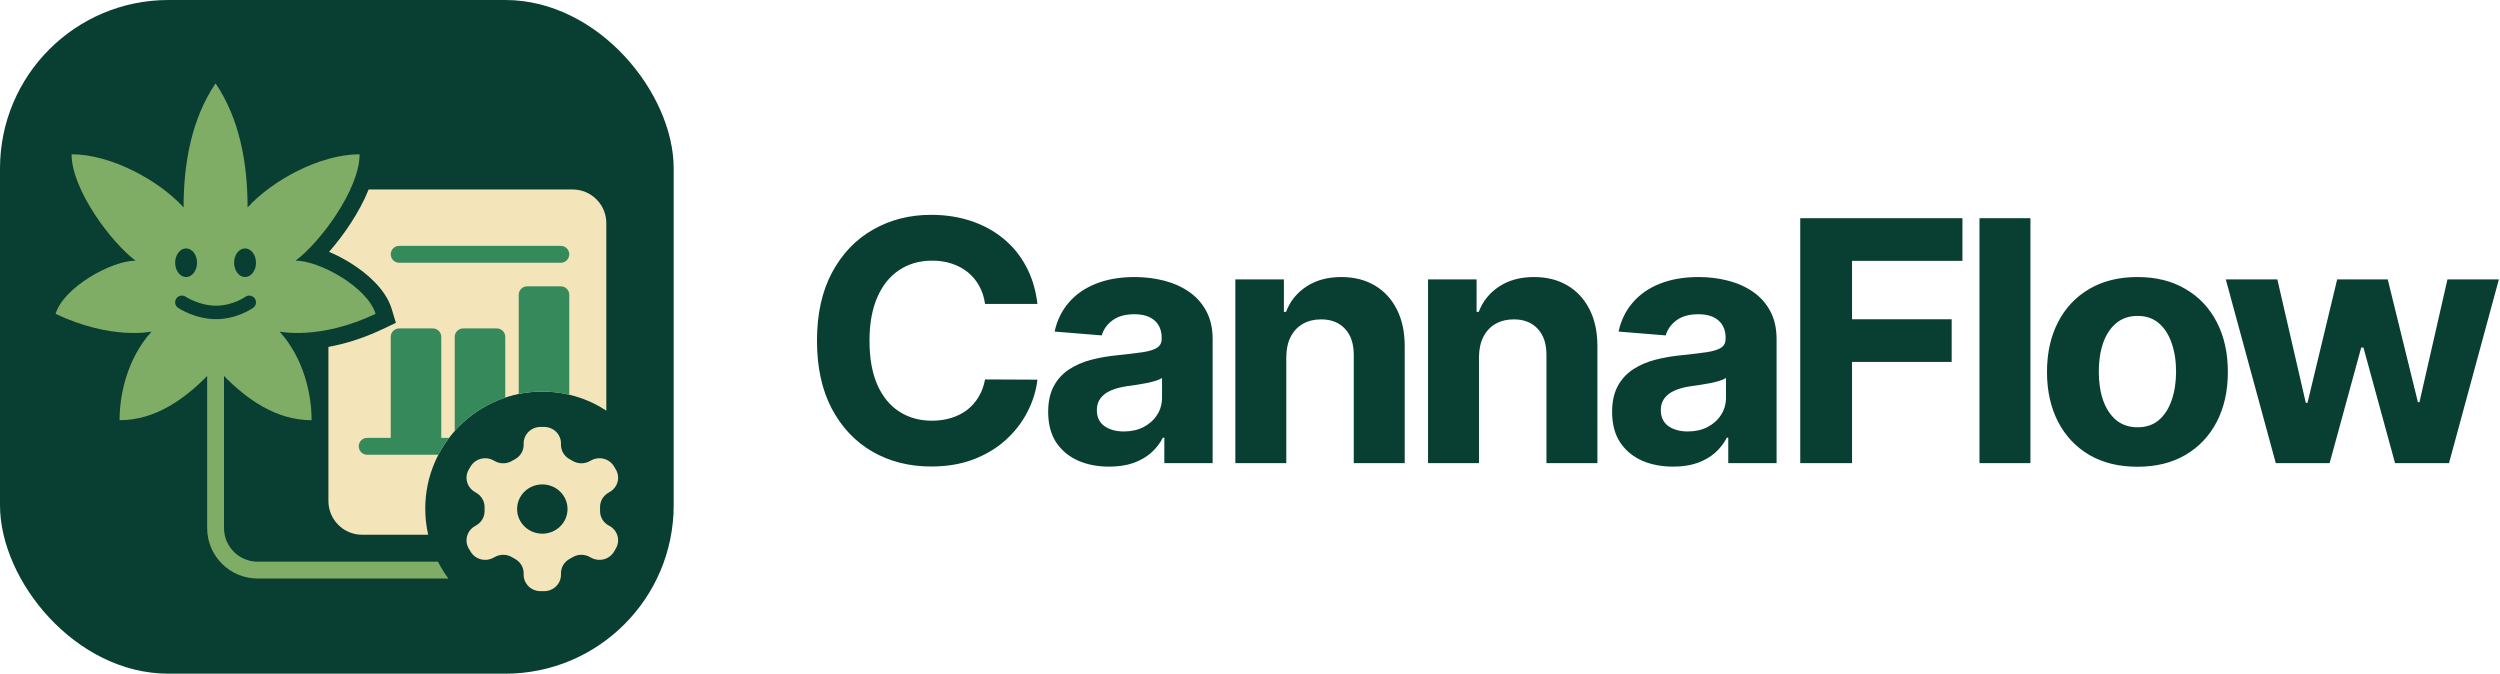 <svg width="475" height="128" viewBox="0 0 475 128" fill="none" xmlns="http://www.w3.org/2000/svg">
<g clip-path="url(#clip0_83_911)">
<rect width="128" height="128" rx="32" fill="#093F32"/>
<path fill-rule="evenodd" clip-rule="evenodd" d="M40.96 15.84C45.52 22.577 47.04 30.998 47.04 39.419C51.6 34.366 60.72 29.314 68.32 29.314C68.32 36.05 60.72 46.156 56.16 49.524C60.72 49.524 69.84 54.577 71.36 59.629C60.729 64.678 53.133 63.001 53.12 62.998C57.68 68.05 59.2 74.787 59.2 79.84C52.457 79.84 46.91 75.862 42.56 71.436V100.32C42.56 103.854 45.425 106.72 48.96 106.72H83.21C83.784 107.845 84.45 108.915 85.199 109.92H48.96C43.658 109.92 39.36 105.622 39.36 100.32V71.436C35.01 75.862 29.463 79.84 22.72 79.84C22.72 74.787 24.24 68.05 28.8 62.998C28.788 63.001 21.191 64.678 10.56 59.629C12.08 54.577 21.2 49.524 25.76 49.524C21.2 46.156 13.6 36.05 13.6 29.314C21.2 29.314 30.32 34.366 34.88 39.419C34.88 30.998 36.4 22.577 40.96 15.84ZM35.269 56.374C34.681 55.983 33.887 56.142 33.495 56.73C33.103 57.318 33.262 58.113 33.85 58.505L34.56 57.44C33.85 58.505 33.85 58.505 33.851 58.505L33.851 58.506C33.852 58.506 33.852 58.507 33.853 58.507C33.854 58.508 33.856 58.508 33.857 58.51C33.86 58.511 33.864 58.514 33.868 58.517C33.877 58.523 33.889 58.53 33.904 58.539C33.932 58.558 33.972 58.583 34.023 58.614C34.124 58.676 34.267 58.761 34.449 58.861C34.811 59.061 35.33 59.323 35.969 59.584C37.239 60.104 39.035 60.64 41.067 60.64C43.102 60.64 44.85 60.102 46.078 59.576C46.694 59.312 47.189 59.047 47.535 58.844C47.708 58.742 47.844 58.656 47.941 58.593C47.989 58.561 48.027 58.535 48.055 58.516C48.069 58.506 48.081 58.498 48.09 58.492C48.094 58.489 48.098 58.486 48.101 58.484C48.102 58.483 48.104 58.482 48.105 58.481C48.105 58.48 48.106 58.48 48.106 58.48L48.107 58.479C48.107 58.478 48.085 58.447 47.36 57.44L48.108 58.479C48.682 58.066 48.812 57.266 48.399 56.692C47.986 56.118 47.186 55.988 46.613 56.401L46.613 56.4C46.614 56.4 46.614 56.4 46.614 56.4C46.615 56.399 46.615 56.399 46.615 56.399C46.616 56.398 46.616 56.398 46.615 56.399C46.614 56.4 46.61 56.403 46.603 56.407C46.59 56.416 46.568 56.431 46.536 56.452C46.473 56.494 46.372 56.557 46.239 56.636C45.971 56.793 45.572 57.008 45.069 57.223C44.057 57.657 42.658 58.08 41.067 58.08C39.472 58.08 38.014 57.656 36.938 57.215C36.404 56.997 35.975 56.779 35.684 56.619C35.539 56.539 35.429 56.474 35.359 56.43C35.324 56.409 35.298 56.393 35.283 56.383L35.269 56.374L35.269 56.374ZM35.269 56.374L35.269 56.374L35.268 56.374C35.268 56.374 35.269 56.374 35.269 56.374ZM35.36 47.2C34.211 47.2 33.28 48.418 33.28 49.92C33.28 51.422 34.211 52.64 35.36 52.64C36.509 52.64 37.44 51.422 37.44 49.92C37.44 48.418 36.509 47.2 35.36 47.2ZM46.56 47.2C45.411 47.2 44.48 48.418 44.48 49.92C44.48 51.422 45.411 52.64 46.56 52.64C47.709 52.64 48.64 51.422 48.64 49.92C48.64 48.418 47.709 47.2 46.56 47.2Z" fill="#7FAD65"/>
<path d="M108.8 36C112.335 36 115.2 38.865 115.2 42.4V78.016C111.705 75.73 107.528 74.4 103.04 74.4C90.757 74.4 80.8 84.357 80.8 96.64C80.8 98.345 80.992 100.005 81.355 101.6H68.8C65.265 101.6 62.4 98.735 62.4 95.2V65.91C65.373 65.369 68.878 64.351 72.733 62.52L75.216 61.341L74.424 58.708C73.845 56.781 72.627 55.088 71.29 53.7C69.929 52.286 68.285 51.021 66.593 49.966C65.322 49.174 63.932 48.445 62.523 47.851C63.955 46.219 65.373 44.359 66.631 42.429C67.91 40.467 69.138 38.261 70.044 36H108.8Z" fill="#F4E4B9"/>
<path d="M82.24 62.401C83.124 62.401 83.84 63.117 83.84 64.001V83.201H85.319C84.557 84.204 83.878 85.274 83.293 86.401H69.76C68.876 86.401 68.16 85.684 68.16 84.801C68.16 83.917 68.876 83.201 69.76 83.201H74.24V64.001C74.24 63.117 74.956 62.401 75.84 62.401H82.24Z" fill="#35895B"/>
<path d="M94.4 62.401C95.284 62.401 96 63.117 96 64.001V75.538C92.259 76.786 88.96 79 86.4 81.885V64.001C86.4 63.117 87.116 62.401 88 62.401H94.4Z" fill="#35895B"/>
<path d="M106.56 54.401C107.444 54.401 108.16 55.117 108.16 56.001V74.993C106.516 74.606 104.802 74.401 103.04 74.401C101.505 74.401 100.007 74.556 98.56 74.852V56.001C98.56 55.117 99.276 54.401 100.16 54.401H106.56Z" fill="#35895B"/>
<path d="M106.56 46.721C107.444 46.721 108.16 47.437 108.16 48.321C108.16 49.204 107.444 49.921 106.56 49.921H75.84C74.956 49.921 74.24 49.204 74.24 48.321C74.24 47.437 74.956 46.721 75.84 46.721H106.56Z" fill="#35895B"/>
<path fill-rule="evenodd" clip-rule="evenodd" d="M103.391 81.119C104.238 81.119 105.051 81.448 105.65 82.033C106.249 82.618 106.585 83.412 106.585 84.239V84.52C106.586 85.067 106.734 85.605 107.014 86.078C107.294 86.552 107.697 86.945 108.182 87.219L108.869 87.609C109.354 87.882 109.905 88.027 110.466 88.027C111.026 88.027 111.577 87.882 112.063 87.609L112.302 87.484C113.035 87.071 113.906 86.959 114.723 87.172C115.54 87.386 116.238 87.907 116.662 88.623L117.013 89.216C117.436 89.932 117.55 90.782 117.332 91.581C117.113 92.379 116.579 93.06 115.847 93.474L115.608 93.615C115.12 93.889 114.716 94.286 114.436 94.762C114.155 95.239 114.008 95.779 114.011 96.329V97.109C114.008 97.659 114.155 98.199 114.436 98.676C114.716 99.153 115.12 99.549 115.608 99.824L115.847 99.948C116.579 100.363 117.113 101.044 117.332 101.842C117.55 102.641 117.436 103.491 117.013 104.207L116.662 104.816C116.238 105.531 115.54 106.053 114.723 106.266C113.906 106.479 113.035 106.367 112.302 105.954L112.063 105.83C111.577 105.556 111.026 105.412 110.466 105.412C109.905 105.412 109.354 105.556 108.869 105.83L108.182 106.22C107.697 106.493 107.294 106.886 107.014 107.36C106.734 107.834 106.586 108.371 106.585 108.918V109.199C106.585 110.027 106.249 110.82 105.65 111.405C105.051 111.991 104.238 112.319 103.391 112.319H102.689C101.842 112.319 101.029 111.991 100.43 111.405C99.831 110.82 99.495 110.027 99.495 109.199V108.918C99.495 108.371 99.347 107.834 99.066 107.36C98.786 106.886 98.383 106.493 97.898 106.22L97.212 105.83C96.726 105.556 96.175 105.412 95.615 105.412C95.054 105.412 94.503 105.556 94.018 105.83L93.778 105.954C93.045 106.367 92.174 106.48 91.357 106.266C90.54 106.053 89.843 105.531 89.418 104.816L89.067 104.223C88.645 103.507 88.53 102.656 88.749 101.858C88.967 101.059 89.501 100.378 90.233 99.964L90.473 99.824C90.96 99.549 91.365 99.153 91.645 98.676C91.925 98.199 92.072 97.659 92.07 97.109V96.314C92.066 95.769 91.917 95.235 91.637 94.764C91.356 94.294 90.955 93.903 90.473 93.63L90.233 93.474C89.501 93.06 88.967 92.379 88.749 91.581C88.53 90.782 88.645 89.932 89.067 89.216L89.418 88.623C89.843 87.907 90.54 87.386 91.357 87.172C92.174 86.959 93.045 87.071 93.778 87.484L94.018 87.609C94.503 87.882 95.054 88.027 95.615 88.027C96.175 88.027 96.726 87.882 97.212 87.609L97.898 87.219C98.383 86.945 98.786 86.552 99.066 86.078C99.347 85.605 99.495 85.067 99.495 84.52V84.239C99.495 83.412 99.831 82.618 100.43 82.033C101.029 81.448 101.842 81.119 102.689 81.119H103.391ZM103.04 92.039C100.394 92.039 98.25 94.134 98.25 96.719C98.25 99.304 100.394 101.399 103.04 101.399C105.686 101.399 107.831 99.304 107.831 96.719C107.831 94.135 105.686 92.039 103.04 92.039Z" fill="#F4E4B9"/>
<path d="M197.114 57.75H187.159C186.977 56.462 186.606 55.318 186.045 54.318C185.485 53.303 184.765 52.439 183.886 51.727C183.008 51.015 181.992 50.47 180.841 50.091C179.705 49.712 178.47 49.523 177.136 49.523C174.727 49.523 172.629 50.121 170.841 51.318C169.053 52.5 167.667 54.227 166.682 56.5C165.697 58.758 165.205 61.5 165.205 64.727C165.205 68.046 165.697 70.833 166.682 73.091C167.682 75.349 169.076 77.053 170.864 78.204C172.652 79.356 174.72 79.932 177.068 79.932C178.386 79.932 179.606 79.758 180.727 79.409C181.864 79.061 182.871 78.553 183.75 77.886C184.629 77.204 185.356 76.379 185.932 75.409C186.523 74.439 186.932 73.333 187.159 72.091L197.114 72.136C196.856 74.273 196.212 76.333 195.182 78.318C194.167 80.288 192.795 82.053 191.068 83.614C189.356 85.159 187.311 86.386 184.932 87.296C182.568 88.189 179.894 88.636 176.909 88.636C172.758 88.636 169.045 87.697 165.773 85.818C162.515 83.939 159.939 81.22 158.045 77.659C156.167 74.099 155.227 69.788 155.227 64.727C155.227 59.651 156.182 55.333 158.091 51.773C160 48.212 162.591 45.5 165.864 43.636C169.136 41.758 172.818 40.818 176.909 40.818C179.606 40.818 182.106 41.197 184.409 41.955C186.727 42.712 188.78 43.818 190.568 45.273C192.356 46.712 193.811 48.477 194.932 50.568C196.068 52.659 196.795 55.053 197.114 57.75ZM210.743 88.659C208.516 88.659 206.531 88.273 204.789 87.5C203.046 86.712 201.667 85.553 200.652 84.023C199.652 82.477 199.152 80.553 199.152 78.25C199.152 76.311 199.508 74.682 200.22 73.364C200.933 72.046 201.902 70.985 203.13 70.182C204.357 69.379 205.751 68.773 207.311 68.364C208.887 67.954 210.539 67.667 212.266 67.5C214.296 67.288 215.933 67.091 217.175 66.909C218.417 66.712 219.319 66.424 219.88 66.046C220.44 65.667 220.72 65.106 220.72 64.364V64.227C220.72 62.788 220.266 61.674 219.357 60.886C218.463 60.099 217.19 59.705 215.539 59.705C213.796 59.705 212.41 60.091 211.38 60.864C210.349 61.621 209.667 62.576 209.334 63.727L200.38 63C200.834 60.879 201.728 59.045 203.061 57.5C204.395 55.939 206.114 54.742 208.22 53.909C210.342 53.061 212.796 52.636 215.584 52.636C217.523 52.636 219.38 52.864 221.152 53.318C222.94 53.773 224.523 54.477 225.902 55.432C227.296 56.386 228.395 57.614 229.198 59.114C230.001 60.599 230.402 62.379 230.402 64.454V88H221.22V83.159H220.948C220.387 84.25 219.637 85.212 218.698 86.046C217.758 86.864 216.63 87.508 215.311 87.977C213.993 88.432 212.47 88.659 210.743 88.659ZM213.516 81.977C214.94 81.977 216.198 81.697 217.289 81.136C218.38 80.561 219.236 79.788 219.857 78.818C220.478 77.849 220.789 76.75 220.789 75.523V71.818C220.486 72.015 220.069 72.197 219.539 72.364C219.023 72.515 218.44 72.659 217.789 72.796C217.137 72.917 216.486 73.03 215.834 73.136C215.183 73.227 214.592 73.311 214.061 73.386C212.925 73.553 211.933 73.818 211.084 74.182C210.236 74.546 209.577 75.038 209.107 75.659C208.637 76.265 208.402 77.023 208.402 77.932C208.402 79.25 208.88 80.258 209.834 80.954C210.804 81.636 212.031 81.977 213.516 81.977ZM244.395 67.818V88H234.714V53.091H243.941V59.25H244.35C245.123 57.22 246.418 55.614 248.236 54.432C250.055 53.235 252.259 52.636 254.85 52.636C257.274 52.636 259.388 53.167 261.191 54.227C262.994 55.288 264.395 56.803 265.395 58.773C266.395 60.727 266.895 63.061 266.895 65.773V88H257.214V67.5C257.229 65.364 256.683 63.697 255.577 62.5C254.471 61.288 252.948 60.682 251.009 60.682C249.706 60.682 248.555 60.962 247.555 61.523C246.57 62.083 245.797 62.901 245.236 63.977C244.691 65.038 244.411 66.318 244.395 67.818ZM281.008 67.818V88H271.326V53.091H280.553V59.25H280.963C281.735 57.22 283.031 55.614 284.849 54.432C286.667 53.235 288.872 52.636 291.463 52.636C293.887 52.636 296 53.167 297.803 54.227C299.606 55.288 301.008 56.803 302.008 58.773C303.008 60.727 303.508 63.061 303.508 65.773V88H293.826V67.5C293.841 65.364 293.296 63.697 292.19 62.5C291.084 61.288 289.561 60.682 287.622 60.682C286.319 60.682 285.167 60.962 284.167 61.523C283.182 62.083 282.409 62.901 281.849 63.977C281.303 65.038 281.023 66.318 281.008 67.818ZM317.893 88.659C315.666 88.659 313.681 88.273 311.939 87.5C310.196 86.712 308.817 85.553 307.802 84.023C306.802 82.477 306.302 80.553 306.302 78.25C306.302 76.311 306.658 74.682 307.37 73.364C308.083 72.046 309.052 70.985 310.28 70.182C311.507 69.379 312.901 68.773 314.461 68.364C316.037 67.954 317.689 67.667 319.416 67.5C321.446 67.288 323.083 67.091 324.325 66.909C325.567 66.712 326.469 66.424 327.03 66.046C327.59 65.667 327.87 65.106 327.87 64.364V64.227C327.87 62.788 327.416 61.674 326.507 60.886C325.613 60.099 324.34 59.705 322.689 59.705C320.946 59.705 319.56 60.091 318.53 60.864C317.499 61.621 316.817 62.576 316.484 63.727L307.53 63C307.984 60.879 308.878 59.045 310.211 57.5C311.545 55.939 313.264 54.742 315.37 53.909C317.492 53.061 319.946 52.636 322.734 52.636C324.673 52.636 326.53 52.864 328.302 53.318C330.09 53.773 331.673 54.477 333.052 55.432C334.446 56.386 335.545 57.614 336.348 59.114C337.151 60.599 337.552 62.379 337.552 64.454V88H328.37V83.159H328.098C327.537 84.25 326.787 85.212 325.848 86.046C324.908 86.864 323.78 87.508 322.461 87.977C321.143 88.432 319.62 88.659 317.893 88.659ZM320.666 81.977C322.09 81.977 323.348 81.697 324.439 81.136C325.53 80.561 326.386 79.788 327.007 78.818C327.628 77.849 327.939 76.75 327.939 75.523V71.818C327.636 72.015 327.219 72.197 326.689 72.364C326.173 72.515 325.59 72.659 324.939 72.796C324.287 72.917 323.636 73.03 322.984 73.136C322.333 73.227 321.742 73.311 321.211 73.386C320.075 73.553 319.083 73.818 318.234 74.182C317.386 74.546 316.727 75.038 316.257 75.659C315.787 76.265 315.552 77.023 315.552 77.932C315.552 79.25 316.03 80.258 316.984 80.954C317.954 81.636 319.181 81.977 320.666 81.977ZM342.045 88V41.455H372.864V49.568H351.886V60.659H370.818V68.773H351.886V88H342.045ZM385.783 41.455V88H376.101V41.455H385.783ZM406.111 88.682C402.581 88.682 399.528 87.932 396.952 86.432C394.392 84.917 392.414 82.811 391.02 80.114C389.627 77.401 388.93 74.258 388.93 70.682C388.93 67.076 389.627 63.924 391.02 61.227C392.414 58.515 394.392 56.409 396.952 54.909C399.528 53.394 402.581 52.636 406.111 52.636C409.642 52.636 412.687 53.394 415.248 54.909C417.823 56.409 419.808 58.515 421.202 61.227C422.596 63.924 423.293 67.076 423.293 70.682C423.293 74.258 422.596 77.401 421.202 80.114C419.808 82.811 417.823 84.917 415.248 86.432C412.687 87.932 409.642 88.682 406.111 88.682ZM406.157 81.182C407.763 81.182 409.104 80.727 410.18 79.818C411.255 78.894 412.066 77.636 412.611 76.046C413.172 74.454 413.452 72.644 413.452 70.614C413.452 68.583 413.172 66.773 412.611 65.182C412.066 63.591 411.255 62.333 410.18 61.409C409.104 60.485 407.763 60.023 406.157 60.023C404.536 60.023 403.172 60.485 402.066 61.409C400.975 62.333 400.149 63.591 399.589 65.182C399.043 66.773 398.77 68.583 398.77 70.614C398.77 72.644 399.043 74.454 399.589 76.046C400.149 77.636 400.975 78.894 402.066 79.818C403.172 80.727 404.536 81.182 406.157 81.182ZM432.4 88L422.9 53.091H432.695L438.105 76.546H438.423L444.059 53.091H453.673L459.4 76.409H459.695L465.014 53.091H474.786L465.309 88H455.059L449.059 66.046H448.627L442.627 88H432.4Z" fill="#093F32"/>
</g>
<defs>
<clipPath id="clip0_83_911">
<rect width="475" height="128" fill="white"/>
</clipPath>
</defs>
</svg>
